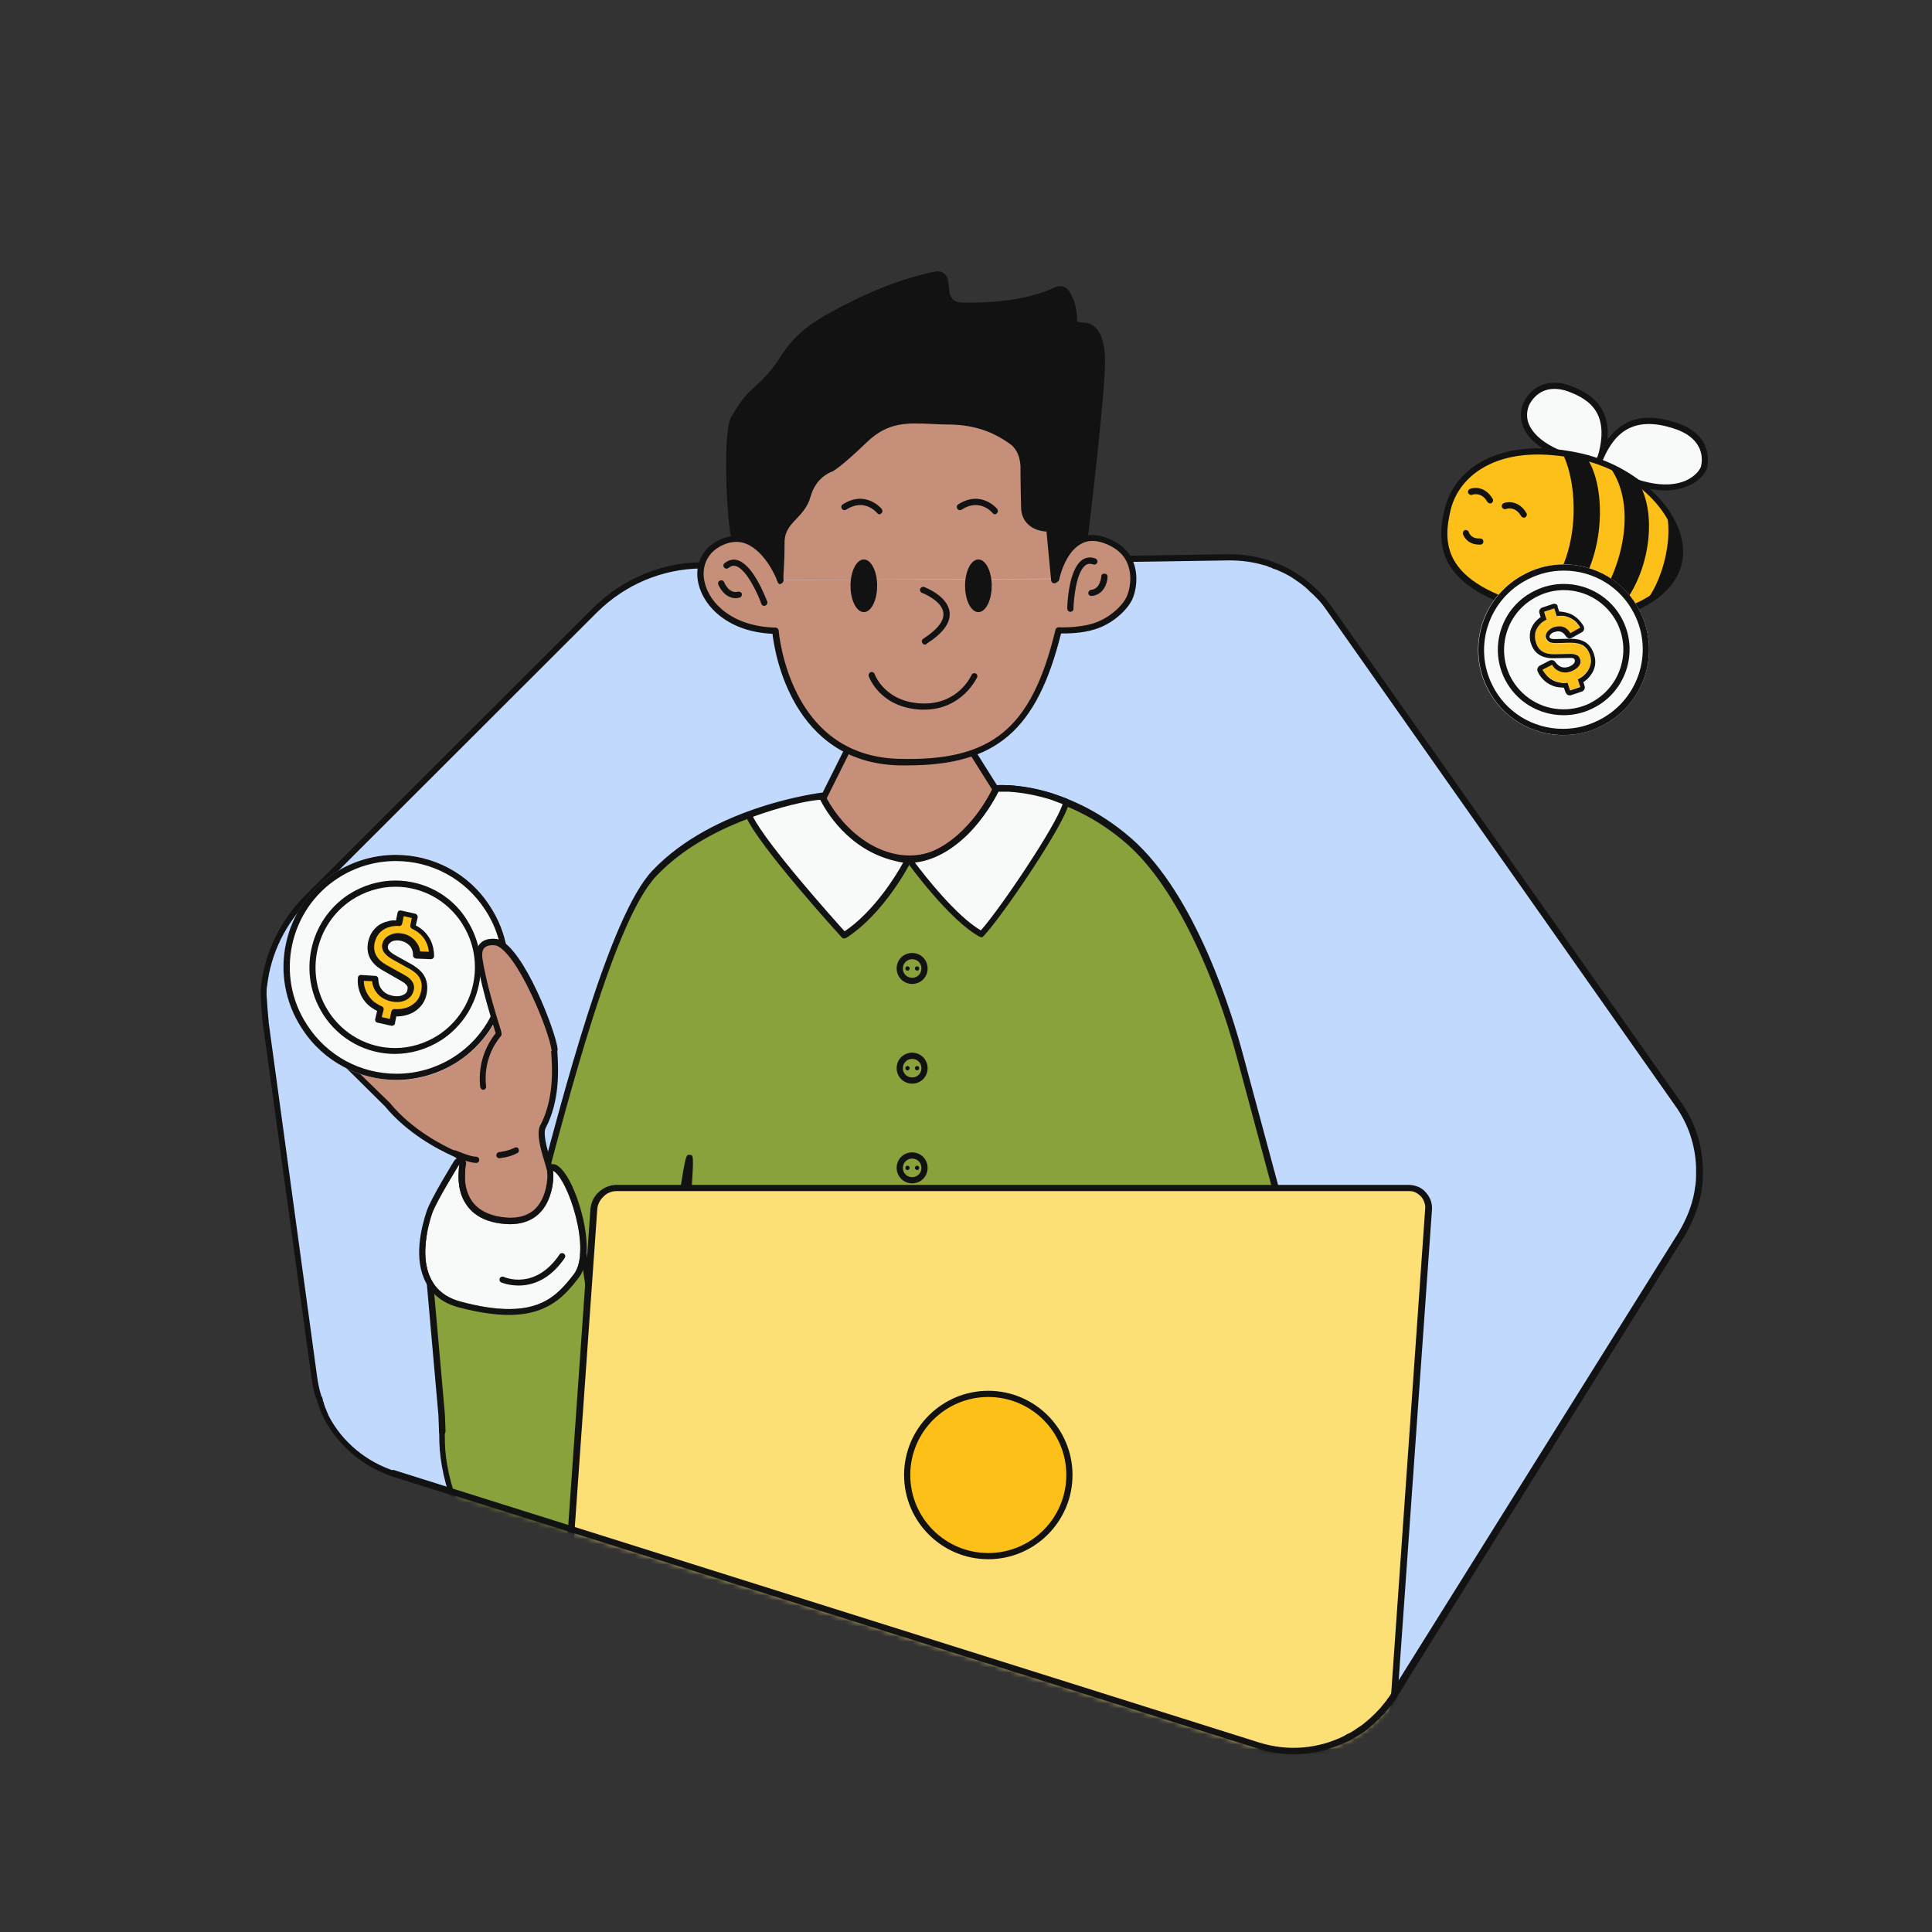<svg width="376" height="376" viewBox="0 0 376 376" fill="none" xmlns="http://www.w3.org/2000/svg">
<rect x="0" y="0" width="376" height="376" fill="#333333" stroke="none"/>
<path d="M51.76 199.147L61.16 267.9C61.401 269.226 61.582 270.551 62.064 271.937C62.185 272.178 62.305 272.48 62.305 272.721C62.546 273.263 62.667 273.745 62.847 274.287C63.089 274.709 63.269 275.312 63.51 275.733C66.282 281.096 71.223 285.133 76.947 286.881L244.882 339.665C250.606 341.473 256.632 340.991 261.995 338.34C262.356 338.219 262.537 337.978 262.899 337.918C263.321 337.677 263.923 337.376 264.345 337.014C264.706 336.773 265.008 336.592 265.369 336.351C266.695 335.327 267.96 334.242 269.045 332.977L269.165 332.856C269.527 332.435 269.828 332.073 270.19 331.651C270.31 331.531 270.431 331.41 270.551 331.23C270.913 330.808 271.214 330.326 271.455 329.904L327.433 240.303C328.88 237.832 330.024 235.181 330.567 232.349C330.567 232.108 330.687 231.806 330.687 231.565C330.928 230.421 330.928 229.336 330.928 228.191C330.928 227.95 330.928 227.649 330.928 227.408C330.808 222.828 329.362 218.49 326.71 214.814L258.741 118.404C258.199 117.621 257.596 116.837 256.933 116.174C256.572 115.813 256.271 115.512 255.909 115.15C255.668 115.03 255.547 114.788 255.367 114.728C255.005 114.367 254.704 114.065 254.342 113.824C253.8 113.403 253.197 112.921 252.655 112.619C251.51 111.836 250.305 111.173 248.98 110.631C248.558 110.39 248.076 110.269 247.654 110.088C247.232 109.968 246.75 109.727 246.328 109.667C244.099 109.004 241.749 108.642 239.399 108.642L136.481 110.209C128.768 110.33 121.477 113.463 116.054 118.826L59.835 174.985C55.255 179.564 52.363 185.469 51.58 191.856C51.459 192.399 51.459 193.001 51.459 193.544C51.459 195.231 51.519 197.28 51.76 199.147Z" fill="#C1D9FD"/>
<path d="M251.811 341.353C249.461 341.353 247.051 340.991 244.701 340.268L76.767 287.483C70.862 285.615 65.86 281.458 63.028 276.035C62.908 275.794 62.787 275.553 62.667 275.251C62.546 275.01 62.426 274.769 62.365 274.528C62.245 274.167 62.124 273.926 62.064 273.685C62.004 273.444 61.883 273.203 61.823 272.962L61.763 272.841V272.721C61.763 272.66 61.703 272.419 61.582 272.238L61.522 272.178C61.04 270.792 60.799 269.406 60.618 268.081L51.158 199.208C50.917 197.4 50.856 195.472 50.736 193.664V193.363C50.736 192.76 50.736 192.158 50.856 191.555C51.64 185.168 54.653 179.022 59.292 174.382L115.511 118.223C121.176 112.68 128.587 109.546 136.36 109.426L239.278 107.859C241.688 107.859 244.099 108.221 246.388 108.883C246.629 108.944 246.87 109.004 247.111 109.124C247.353 109.185 247.533 109.305 247.714 109.305L247.835 109.365C248.015 109.486 248.256 109.546 248.437 109.606C248.678 109.667 248.919 109.787 249.16 109.908C250.486 110.45 251.751 111.173 252.896 111.956C253.438 112.318 254.041 112.74 254.583 113.222C254.885 113.463 255.246 113.764 255.608 114.126C255.728 114.246 255.849 114.306 255.969 114.427C256.029 114.487 256.09 114.547 256.09 114.547L256.15 114.608L257.235 115.692C257.958 116.415 258.5 117.199 259.102 117.982L327.072 214.392C329.783 218.128 331.29 222.647 331.41 227.347V228.131C331.41 229.215 331.41 230.36 331.169 231.565C331.169 231.686 331.109 231.867 331.109 231.987C331.109 232.108 331.049 232.168 331.049 232.288V232.409C330.506 235.121 329.422 237.832 327.855 240.544L271.877 330.205C271.636 330.627 271.335 331.109 270.973 331.531C270.853 331.772 270.672 331.953 270.611 332.073C270.431 332.314 270.25 332.495 270.129 332.676C269.949 332.856 269.828 333.037 269.647 333.278L269.467 333.459C268.322 334.664 267.056 335.869 265.731 336.894L264.706 337.556C264.285 337.858 263.682 338.219 263.2 338.46L263.14 338.521C263.019 338.581 262.959 338.641 262.838 338.701C262.718 338.762 262.537 338.882 262.296 338.942C258.922 340.509 255.367 341.353 251.811 341.353ZM62.847 272.6C62.968 272.841 63.028 273.082 63.088 273.323C63.149 273.564 63.269 273.805 63.329 274.046C63.45 274.227 63.51 274.468 63.631 274.769C63.751 275.01 63.872 275.251 63.932 275.492C66.583 280.614 71.344 284.591 77.008 286.339L244.942 339.123C250.486 340.871 256.391 340.388 261.573 337.797L261.633 337.737C261.754 337.677 261.814 337.617 261.935 337.556C262.055 337.496 262.236 337.376 262.477 337.315C262.899 337.074 263.441 336.773 263.802 336.472L264.827 335.809C266.092 334.845 267.297 333.76 268.382 332.555L268.503 332.435C268.683 332.194 268.864 332.013 268.985 331.832C269.165 331.651 269.286 331.471 269.467 331.23L269.527 331.169C269.647 331.049 269.708 330.988 269.768 330.868L269.828 330.747C270.129 330.326 270.491 329.904 270.672 329.482L326.71 239.821C328.217 237.29 329.241 234.699 329.723 232.168C329.723 232.047 329.783 231.867 329.783 231.746C329.783 231.626 329.844 231.565 329.844 231.445V231.324C330.085 230.24 330.085 229.215 330.085 228.071V227.287C329.964 222.828 328.518 218.61 325.927 215.055L258.138 118.705C257.596 117.922 257.054 117.199 256.391 116.536L255.427 115.572C255.306 115.451 255.186 115.391 255.065 115.271C255.005 115.21 254.945 115.15 254.945 115.15L254.885 115.09L254.824 115.03C254.523 114.728 254.222 114.427 253.92 114.186C253.318 113.704 252.776 113.282 252.294 112.981C251.209 112.197 250.004 111.535 248.678 110.992C248.437 110.872 248.256 110.812 248.015 110.751C247.774 110.691 247.594 110.571 247.352 110.45C247.111 110.39 246.87 110.33 246.69 110.209C246.509 110.149 246.268 110.028 246.087 110.028C243.918 109.365 241.628 109.064 239.278 109.064L136.36 110.631C128.888 110.751 121.778 113.704 116.295 119.067L60.076 175.226C55.617 179.685 52.724 185.53 52.001 191.736C51.881 192.278 51.881 192.821 51.881 193.363V193.604C52.001 195.412 52.122 197.28 52.303 199.087L61.703 267.84C61.883 269.105 62.124 270.431 62.546 271.696C62.727 271.937 62.847 272.299 62.847 272.6Z" fill="#121212"/>
<mask id="mask0_14543_1083" style="mask-type:luminance" maskUnits="userSpaceOnUse" x="35" y="34" width="296" height="308">
<path d="M326.59 215.176L258.62 118.705C258.078 117.922 257.476 117.138 256.813 116.476C256.451 116.114 256.15 115.813 255.788 115.451C255.547 115.331 255.427 115.09 255.246 115.029C254.885 114.668 254.583 114.367 254.222 114.126C253.679 113.704 253.077 113.222 252.535 112.921C251.39 112.137 250.184 111.474 248.859 110.932C248.437 110.691 247.955 110.571 247.533 110.39C247.111 110.269 246.629 110.028 246.208 109.968C243.978 109.305 241.628 108.944 239.278 108.944L236.084 99.544L238.254 34.949L160.161 35.491L132.684 69.415L118.404 116.897C117.56 117.56 78.936 116.536 78.153 117.319L37.419 175.467C32.84 180.046 39.287 204.088 38.504 210.476C38.383 211.018 38.504 229.818 38.504 230.421C38.624 232.288 61.16 268.322 61.16 268.322C61.401 269.647 61.582 270.973 62.064 272.359C62.184 272.6 62.305 272.901 62.305 273.142C62.546 273.685 62.667 274.167 62.847 274.709C63.088 275.131 63.269 275.733 63.51 276.155C66.282 281.518 71.223 285.555 76.947 287.303L244.882 340.087C250.606 341.895 256.632 341.413 261.995 338.762C262.356 338.641 262.537 338.4 262.899 338.34C263.32 338.099 263.923 337.797 264.345 337.436C264.706 337.195 265.008 337.014 265.369 336.773C266.695 335.749 267.96 334.664 269.045 333.399L269.165 333.278C269.527 332.856 269.828 332.495 270.19 332.073C270.31 331.953 270.431 331.832 270.551 331.651C270.913 331.23 271.214 330.747 271.455 330.326L327.433 240.724C328.879 238.254 330.024 235.603 330.567 232.771C330.567 232.529 330.687 232.228 330.687 231.987C330.928 230.842 330.928 229.758 330.928 228.613C330.928 228.372 330.928 228.071 330.928 227.829C330.687 223.19 329.241 218.851 326.59 215.176Z" fill="white"/>
</mask>
<g mask="url(#mask0_14543_1083)">
<path d="M189.446 146.604L198.665 161.246L176.852 170.526L157.209 161.487L165.223 145.459C165.584 145.459 189.446 146.604 189.446 146.604Z" fill="#C68F79"/>
<path d="M176.852 171.128C176.792 171.128 176.672 171.128 176.611 171.068L156.968 161.969C156.847 161.909 156.727 161.788 156.667 161.608C156.606 161.427 156.606 161.306 156.667 161.126L164.681 145.097C164.801 144.856 165.042 144.736 165.283 144.796C165.645 144.796 181.251 145.58 189.446 146.001C189.627 146.001 189.808 146.122 189.928 146.303L199.147 160.945C199.268 161.065 199.268 161.306 199.208 161.427C199.147 161.608 199.027 161.728 198.846 161.788L177.093 171.068C177.033 171.128 176.973 171.128 176.852 171.128ZM157.992 161.186L176.852 169.863L197.701 161.005L189.024 147.206C185.71 147.026 168.417 146.182 165.524 146.062L157.992 161.186Z" fill="#121212"/>
<path d="M205.414 112.68C205.414 112.68 207.402 102.617 214.693 105.087C222.045 107.558 220.659 114.367 219.695 116.415C218.731 118.464 215.838 120.995 212.705 121.959C209.572 122.923 205.896 122.742 205.896 122.742C201.136 142.506 192.941 148.773 174.864 148.291C152.509 147.749 150.822 122.742 150.822 122.742C136.722 122.381 132.383 109.667 139.976 105.69C147.568 101.713 151.786 112.86 151.786 112.86" fill="#C68F79"/>
<path d="M176.672 148.954C176.069 148.954 175.527 148.954 174.924 148.954C154.196 148.412 150.761 127.081 150.34 123.345C141.904 122.983 137.023 118.223 135.938 113.644C135.095 110.088 136.541 106.835 139.734 105.208C141.723 104.183 143.711 104.003 145.579 104.726C149.978 106.413 152.328 112.438 152.449 112.68C152.569 112.981 152.388 113.342 152.087 113.463C151.786 113.583 151.424 113.403 151.304 113.101C151.304 113.041 149.074 107.317 145.157 105.81C143.651 105.208 142.024 105.388 140.337 106.232C137.625 107.618 136.42 110.33 137.143 113.342C138.107 117.56 142.747 121.959 150.942 122.14C151.243 122.14 151.484 122.381 151.545 122.682C151.545 122.742 152.027 128.888 155.16 135.035C159.318 143.169 166.006 147.447 174.984 147.688C193.061 148.171 200.774 141.844 205.414 122.562C205.474 122.26 205.775 122.08 206.016 122.08C206.077 122.08 209.632 122.26 212.645 121.356C215.718 120.453 218.429 117.982 219.273 116.114C219.815 114.969 220.478 112.137 219.393 109.606C218.61 107.738 216.983 106.413 214.633 105.63C213.006 105.087 211.5 105.147 210.234 105.931C207.161 107.738 206.137 112.74 206.137 112.8C206.077 113.101 205.775 113.342 205.414 113.282C205.113 113.222 204.872 112.921 204.932 112.559C204.992 112.318 206.077 106.955 209.632 104.906C211.199 104.003 213.006 103.882 214.995 104.545C217.706 105.449 219.574 107.015 220.478 109.185C221.743 112.137 220.96 115.391 220.357 116.656C219.393 118.705 216.501 121.477 213.006 122.501C210.475 123.285 207.643 123.285 206.499 123.285C201.799 142.085 193.905 148.954 176.672 148.954Z" fill="#121212"/>
<path d="M208.306 119.067C207.945 119.067 207.704 118.765 207.704 118.464C207.704 117.681 207.945 110.751 210.656 108.944C211.379 108.462 212.283 108.341 213.187 108.703C213.488 108.823 213.669 109.185 213.548 109.486C213.428 109.787 213.066 109.968 212.765 109.847C212.223 109.667 211.741 109.667 211.319 109.968C209.451 111.233 208.969 116.536 208.909 118.524C208.909 118.826 208.668 119.067 208.306 119.067Z" fill="#121212"/>
<path d="M151.846 112.86C151.846 112.86 149.074 90.987 160.704 86.106C172.333 81.226 181.01 78.755 192.76 80.201C213.368 82.732 205.474 112.619 205.474 112.619" fill="#C68F79"/>
<path d="M151.846 113.463C151.545 113.463 151.304 113.222 151.243 112.921C151.243 112.68 150.581 107.317 151.304 101.231C152.328 93.036 155.461 87.613 160.402 85.564C172.273 80.623 180.889 78.153 192.76 79.659C197.641 80.262 201.377 82.431 203.907 86.106C210.415 95.687 206.197 112.137 206.016 112.86C205.956 113.162 205.595 113.403 205.293 113.282C204.992 113.222 204.751 112.86 204.872 112.559C204.932 112.378 209.15 95.928 202.943 86.769C200.654 83.395 197.219 81.406 192.7 80.864C181.131 79.418 172.634 81.828 160.945 86.709C149.918 91.349 152.448 112.619 152.448 112.8C152.509 113.101 152.268 113.403 151.906 113.463C151.906 113.463 151.906 113.463 151.846 113.463Z" fill="#121212"/>
<path d="M212.404 115.994C212.103 115.994 211.801 115.753 211.801 115.451C211.801 115.09 212.042 114.849 212.344 114.788C214.151 114.668 214.332 112.197 214.332 112.197C214.332 111.836 214.633 111.595 214.995 111.655C215.356 111.655 215.597 111.956 215.537 112.318C215.537 113.463 214.754 115.813 212.404 115.994C212.464 115.994 212.464 115.994 212.404 115.994Z" fill="#121212"/>
<path d="M148.713 117.922C148.472 117.922 148.231 117.741 148.17 117.5C147.508 115.632 145.278 110.751 143.169 110.149C142.687 110.028 142.265 110.149 141.783 110.51C141.542 110.751 141.12 110.691 140.94 110.45C140.699 110.209 140.759 109.787 141 109.606C141.783 109.004 142.627 108.763 143.47 109.004C146.604 109.847 149.014 116.355 149.315 117.078C149.436 117.38 149.255 117.741 148.954 117.862C148.833 117.922 148.773 117.922 148.713 117.922Z" fill="#121212"/>
<path d="M143.169 116.415C141.361 116.415 140.216 114.788 139.795 113.764C139.674 113.463 139.795 113.101 140.156 112.981C140.458 112.86 140.819 112.981 140.94 113.342C141 113.463 141.904 115.632 143.651 115.15C143.952 115.09 144.314 115.271 144.374 115.572C144.434 115.873 144.254 116.235 143.952 116.295C143.711 116.355 143.47 116.415 143.169 116.415Z" fill="#121212"/>
<path d="M151.906 113.101C148.893 104.183 142.868 104.545 142.868 104.545C142.024 101.653 141.18 83.937 142.868 81.346C143.651 80.141 144.856 77.851 146.784 76.224C148.893 74.417 150.821 72.368 152.328 69.958C155.642 64.655 159.197 62.606 167.211 58.69C174.02 55.376 179.624 53.99 182.215 53.508C183.059 53.327 183.842 53.929 183.963 54.773L184.264 57.123C184.445 58.509 185.589 59.533 186.975 59.594C191.013 59.714 199.207 59.594 205.655 56.581C206.378 56.279 207.221 56.46 207.643 57.123C208.306 58.147 209.15 60.015 209.15 62.908C209.15 62.908 209.511 63.571 210.897 63.51C212.343 63.45 214.392 64.474 214.513 69.958C214.693 75.441 211.138 104.846 211.138 104.846C206.197 106.714 205.233 113.041 205.233 113.041L204.269 102.978C204.269 102.978 199.509 103.219 199.388 98.76C199.268 94.301 199.268 91.288 199.268 91.288C199.268 91.288 199.509 87.794 196.857 85.926C194.266 84.118 190.591 82.069 184.384 82.069C178.178 82.069 173.598 80.683 168.356 85.685C163.114 90.686 161.668 91.349 161.668 91.349C161.668 91.349 158.354 92.494 157.209 96.591C156.064 100.688 152.087 101.351 152.087 105.69C152.207 109.908 151.906 113.101 151.906 113.101Z" fill="#121212"/>
<path d="M151.906 113.704C151.665 113.704 151.424 113.523 151.364 113.282C148.532 104.967 143.169 105.087 142.928 105.087C142.687 105.087 142.386 104.906 142.325 104.665C141.482 101.773 140.518 83.817 142.386 80.985C142.566 80.744 142.687 80.503 142.868 80.201C143.651 78.936 144.796 77.128 146.363 75.742C148.652 73.754 150.46 71.765 151.786 69.596C155.16 64.233 158.836 62.064 166.91 58.087C173.719 54.773 179.323 53.387 182.095 52.845C182.637 52.724 183.24 52.845 183.661 53.206C184.143 53.508 184.445 54.05 184.505 54.592L184.806 56.942C184.927 58.027 185.891 58.87 186.975 58.87C191.193 58.991 199.147 58.81 205.354 55.918C206.318 55.436 207.523 55.737 208.065 56.641C208.788 57.726 209.632 59.594 209.632 62.546C209.752 62.667 210.114 62.787 210.777 62.787C211.379 62.787 212.283 62.908 213.127 63.691C214.332 64.776 214.995 66.885 215.055 69.897C215.236 75.381 211.861 103.641 211.681 104.846C211.681 105.087 211.5 105.268 211.319 105.328C206.8 107.076 205.775 112.981 205.775 113.041C205.715 113.342 205.474 113.523 205.173 113.523C204.872 113.523 204.631 113.282 204.57 112.981L203.666 103.46C202.823 103.4 201.256 103.159 200.111 102.074C199.207 101.231 198.725 100.086 198.725 98.7C198.605 94.301 198.605 91.228 198.605 91.168C198.605 91.108 198.786 87.914 196.496 86.347C193.845 84.48 190.29 82.612 184.324 82.612C183.179 82.612 182.095 82.551 181.01 82.491C176.431 82.31 172.815 82.129 168.718 86.046C163.596 90.987 162.029 91.77 161.849 91.831H161.788C161.668 91.891 158.775 92.915 157.751 96.651C157.209 98.64 156.004 99.905 154.979 100.99C153.714 102.315 152.69 103.46 152.69 105.569C152.69 109.847 152.388 113.101 152.388 113.101C152.388 113.403 152.147 113.583 151.846 113.644C151.966 113.704 151.966 113.704 151.906 113.704ZM143.35 103.942C144.736 104.063 148.713 104.846 151.484 110.45C151.545 109.185 151.605 107.497 151.605 105.629C151.605 103.038 152.931 101.592 154.256 100.206C155.281 99.182 156.305 98.037 156.727 96.35C157.872 92.192 161.065 90.867 161.487 90.746C161.668 90.626 163.234 89.782 167.995 85.203C172.454 80.924 176.491 81.105 181.191 81.286C182.215 81.346 183.3 81.346 184.445 81.346C190.711 81.346 194.447 83.335 197.279 85.323C200.111 87.311 199.931 91.047 199.931 91.168C199.931 91.168 199.931 94.241 200.051 98.64C200.051 99.724 200.413 100.568 201.075 101.171C202.341 102.315 204.269 102.255 204.329 102.255C204.631 102.255 204.932 102.496 204.932 102.797L205.595 109.787C206.438 107.859 207.945 105.449 210.656 104.304C211.078 100.929 214.091 74.959 213.97 69.837C213.85 66.523 213.066 65.077 212.404 64.474C211.982 64.113 211.5 63.872 210.957 63.932C209.21 63.992 208.668 63.089 208.607 62.968C208.547 62.908 208.547 62.787 208.547 62.727C208.547 60.015 207.764 58.268 207.161 57.304C206.92 56.942 206.378 56.822 205.956 57.003C199.509 60.015 191.314 60.196 186.975 60.076C185.288 60.015 183.902 58.75 183.661 57.123L183.36 54.773C183.3 54.532 183.179 54.351 182.999 54.17C182.818 54.05 182.577 53.99 182.336 54.05C179.624 54.592 174.141 55.918 167.452 59.172C159.378 63.149 156.004 65.137 152.81 70.259C151.364 72.489 149.556 74.597 147.146 76.646C145.7 77.912 144.615 79.599 143.832 80.804C143.651 81.105 143.47 81.406 143.29 81.647C141.964 83.817 142.566 100.086 143.35 103.942Z" fill="#121212"/>
<path d="M193.664 100.086C193.483 100.086 193.302 100.026 193.182 99.845C193.061 99.724 190.711 96.892 187.156 99.182C186.855 99.363 186.493 99.303 186.313 99.001C186.132 98.7 186.192 98.338 186.493 98.158C191.013 95.265 194.086 99.061 194.086 99.061C194.266 99.303 194.266 99.724 193.965 99.905C193.965 100.026 193.784 100.086 193.664 100.086Z" fill="#121212"/>
<path d="M171.188 100.086C171.008 100.086 170.827 100.026 170.706 99.845C170.586 99.724 168.236 96.892 164.681 99.182C164.379 99.363 164.018 99.303 163.837 99.001C163.656 98.7 163.717 98.338 164.018 98.158C168.537 95.265 171.61 99.061 171.61 99.061C171.791 99.303 171.791 99.724 171.49 99.905C171.429 100.026 171.309 100.086 171.188 100.086Z" fill="#121212"/>
<path d="M179.865 138.108C179.684 138.108 179.443 138.108 179.263 138.108C171.309 137.746 169.14 131.841 169.079 131.6C168.959 131.299 169.14 130.937 169.441 130.817C169.742 130.696 170.104 130.877 170.224 131.178C170.284 131.419 172.273 136.601 179.323 136.903C186.433 137.204 188.964 131.6 189.084 131.359C189.205 131.058 189.566 130.937 189.868 131.058C190.169 131.178 190.29 131.54 190.169 131.841C190.109 131.841 187.337 138.108 179.865 138.108Z" fill="#121212"/>
<path d="M168.115 119.127C169.546 119.127 170.706 116.834 170.706 114.005C170.706 111.176 169.546 108.883 168.115 108.883C166.684 108.883 165.524 111.176 165.524 114.005C165.524 116.834 166.684 119.127 168.115 119.127Z" fill="#121212"/>
<path d="M190.41 119.127C191.841 119.127 193.001 116.834 193.001 114.005C193.001 111.176 191.841 108.883 190.41 108.883C188.979 108.883 187.819 111.176 187.819 114.005C187.819 116.834 188.979 119.127 190.41 119.127Z" fill="#121212"/>
<path d="M179.986 125.454C179.805 125.454 179.624 125.333 179.504 125.153C179.323 124.851 179.383 124.49 179.685 124.309C182.396 122.562 183.782 120.814 183.601 119.308C183.36 116.897 179.504 115.391 179.443 115.391C179.142 115.271 178.961 114.909 179.082 114.608C179.202 114.306 179.564 114.126 179.865 114.246C180.046 114.306 184.445 115.994 184.806 119.127C185.047 121.176 183.541 123.224 180.347 125.273C180.227 125.454 180.106 125.454 179.986 125.454Z" fill="#121212"/>
<path d="M134.07 232.047C132.564 253.86 119.91 357.562 119.91 357.562L172.152 377.687L190.229 354.79L247.292 369.974C247.292 369.974 245.002 284.41 242.532 274.769C240.061 265.128 233.011 252.715 233.011 252.715C257.295 284.712 251.209 295.738 251.209 295.738L253.077 295.437C268.502 276.396 250.727 240.001 250.486 239.158C250.305 238.615 244.942 218.671 241.266 204.992C237.651 191.615 230.24 172.635 219.755 163.536C206.981 152.449 193.905 153.413 193.905 153.413C185.168 170.706 173.779 168.417 167.272 163.656C162.27 160.041 159.981 154.859 159.981 154.859C159.981 154.859 139.433 157.149 127.382 169.863C115.632 182.276 102.556 246.388 97.133 260.91C96.41 262.838 87.432 265.671 87.07 267.659C86.287 271.937 85.925 276.336 86.046 280.674C86.347 291.219 94.06 312.188 110.691 300.197C115.331 296.883 119.187 292.545 122.079 287.664C127.984 277.963 136.119 202.462 134.07 232.047Z" fill="#8AA23B"/>
<path d="M172.152 378.35C172.092 378.35 172.032 378.35 171.911 378.29L119.669 358.164C119.428 358.044 119.247 357.803 119.308 357.501C119.428 356.477 131.178 260.187 133.287 234.397C133.106 235.663 132.865 236.988 132.684 238.374C130.033 255.849 126.056 282.301 122.622 288.026C119.549 293.147 115.632 297.486 111.052 300.74C105.75 304.596 100.869 305.44 96.591 303.331C92.373 301.282 89.782 296.703 88.336 293.268C86.649 289.351 85.624 284.651 85.504 280.674C85.383 276.456 85.745 271.997 86.528 267.538C86.769 266.273 88.757 265.188 92.011 263.562C93.819 262.658 96.35 261.392 96.591 260.669C98.218 256.331 100.508 247.353 103.279 236.988C109.727 212.163 118.645 178.238 126.96 169.441C139.011 156.727 159.74 154.317 159.92 154.256C160.161 154.256 160.402 154.377 160.523 154.618C160.523 154.678 162.813 159.679 167.633 163.174C169.923 164.862 174.623 167.453 180.046 166.127C185.168 164.862 189.627 160.523 193.363 153.112C193.483 152.931 193.664 152.81 193.845 152.81C194.387 152.75 207.282 151.967 220.116 163.114C232.831 174.141 239.941 197.882 241.809 204.872C247.533 226.082 250.847 238.555 251.028 238.977C251.028 239.037 251.088 239.158 251.209 239.459C255.246 248.437 267.237 278.987 253.499 295.859C253.378 295.979 253.258 296.04 253.137 296.1L251.269 296.401C251.028 296.462 250.787 296.341 250.666 296.16C250.546 295.979 250.546 295.738 250.606 295.497C250.666 295.377 255.306 285.856 237.169 259.645C239.278 264.044 241.749 269.708 243.014 274.649C245.484 284.229 247.714 366.479 247.834 369.974C247.834 370.155 247.774 370.336 247.593 370.456C247.473 370.577 247.232 370.637 247.051 370.577L190.35 355.513L172.514 378.109C172.514 378.229 172.333 378.35 172.152 378.35ZM120.573 357.2L171.972 377.024L189.808 354.488C189.928 354.308 190.229 354.247 190.41 354.308L246.69 369.251C246.449 360.514 244.279 283.988 241.929 275.01C239.519 265.55 232.529 253.258 232.469 253.137C232.288 252.836 232.409 252.535 232.65 252.354C232.891 252.173 233.252 252.233 233.433 252.474C253.92 279.469 253.016 291.701 252.052 295.136L252.655 295.015C258.5 287.664 260.127 276.818 257.415 262.778C256.451 257.717 254.342 249.703 250.064 240.062C249.943 239.76 249.823 239.579 249.823 239.519C249.642 238.977 244.701 220.599 240.604 205.354C236.747 191.073 229.155 172.815 219.273 164.199C207.945 154.317 196.315 154.136 194.206 154.196C190.35 161.728 185.65 166.187 180.227 167.513C174.322 168.959 169.32 166.127 166.85 164.319C162.511 161.186 160.222 157.028 159.559 155.703C156.606 156.124 138.59 159.077 127.743 170.465C119.609 179.022 110.811 212.826 104.364 237.47C101.652 247.895 99.302 256.873 97.675 261.272C97.254 262.356 95.446 263.32 92.493 264.827C90.626 265.791 87.793 267.177 87.613 267.96C86.829 272.359 86.468 276.697 86.588 280.855C86.769 287.785 90.204 299.053 97.013 302.427C100.869 304.295 105.328 303.512 110.209 299.956C114.668 296.763 118.464 292.605 121.477 287.544C124.791 282 128.949 254.644 131.359 238.314C133.408 224.636 133.408 224.636 134.251 224.756C134.974 224.817 135.034 224.817 134.552 232.228C133.287 252.896 121.537 349.608 120.573 357.2Z" fill="#121212"/>
<path d="M176.611 188.904C176.844 188.904 177.033 188.715 177.033 188.482C177.033 188.249 176.844 188.06 176.611 188.06C176.379 188.06 176.19 188.249 176.19 188.482C176.19 188.715 176.379 188.904 176.611 188.904Z" fill="#121212"/>
<path d="M178.479 188.904C178.712 188.904 178.901 188.715 178.901 188.482C178.901 188.249 178.712 188.06 178.479 188.06C178.246 188.06 178.058 188.249 178.058 188.482C178.058 188.715 178.246 188.904 178.479 188.904Z" fill="#121212"/>
<path d="M177.515 191.495C175.888 191.495 174.502 190.169 174.502 188.482C174.502 186.795 175.828 185.469 177.515 185.469C179.202 185.469 180.528 186.795 180.528 188.482C180.528 190.169 179.202 191.495 177.515 191.495ZM177.515 186.674C176.551 186.674 175.708 187.458 175.708 188.482C175.708 189.506 176.491 190.29 177.515 190.29C178.54 190.29 179.323 189.506 179.323 188.482C179.323 187.458 178.54 186.674 177.515 186.674Z" fill="#121212"/>
<path d="M176.611 208.306C176.844 208.306 177.033 208.118 177.033 207.885C177.033 207.652 176.844 207.463 176.611 207.463C176.379 207.463 176.19 207.652 176.19 207.885C176.19 208.118 176.379 208.306 176.611 208.306Z" fill="#121212"/>
<path d="M178.479 208.306C178.712 208.306 178.901 208.118 178.901 207.885C178.901 207.652 178.712 207.463 178.479 207.463C178.246 207.463 178.058 207.652 178.058 207.885C178.058 208.118 178.246 208.306 178.479 208.306Z" fill="#121212"/>
<path d="M177.515 210.897C175.888 210.897 174.502 209.572 174.502 207.885C174.502 206.197 175.828 204.872 177.515 204.872C179.202 204.872 180.528 206.197 180.528 207.885C180.528 209.572 179.202 210.897 177.515 210.897ZM177.515 206.077C176.551 206.077 175.708 206.86 175.708 207.885C175.708 208.909 176.491 209.692 177.515 209.692C178.54 209.692 179.323 208.909 179.323 207.885C179.323 206.86 178.54 206.077 177.515 206.077Z" fill="#121212"/>
<path d="M176.611 227.709C176.844 227.709 177.033 227.52 177.033 227.287C177.033 227.054 176.844 226.865 176.611 226.865C176.379 226.865 176.19 227.054 176.19 227.287C176.19 227.52 176.379 227.709 176.611 227.709Z" fill="#121212"/>
<path d="M178.479 227.709C178.712 227.709 178.901 227.52 178.901 227.287C178.901 227.054 178.712 226.865 178.479 226.865C178.246 226.865 178.058 227.054 178.058 227.287C178.058 227.52 178.246 227.709 178.479 227.709Z" fill="#121212"/>
<path d="M177.515 230.3C175.888 230.3 174.502 228.974 174.502 227.287C174.502 225.6 175.828 224.274 177.515 224.274C179.202 224.274 180.528 225.6 180.528 227.287C180.528 228.974 179.202 230.3 177.515 230.3ZM177.515 225.479C176.551 225.479 175.708 226.263 175.708 227.287C175.708 228.312 176.491 229.095 177.515 229.095C178.54 229.095 179.323 228.312 179.323 227.287C179.323 226.263 178.54 225.479 177.515 225.479Z" fill="#121212"/>
<path d="M178.781 266.514C179.014 266.514 179.202 266.325 179.202 266.092C179.202 265.859 179.014 265.67 178.781 265.67C178.548 265.67 178.359 265.859 178.359 266.092C178.359 266.325 178.548 266.514 178.781 266.514Z" fill="#121212"/>
<path d="M180.649 266.514C180.882 266.514 181.07 266.325 181.07 266.092C181.07 265.859 180.882 265.67 180.649 265.67C180.416 265.67 180.227 265.859 180.227 266.092C180.227 266.325 180.416 266.514 180.649 266.514Z" fill="#121212"/>
<path d="M179.745 269.105C178.118 269.105 176.732 267.779 176.732 266.092C176.732 264.405 178.058 263.079 179.745 263.079C181.432 263.079 182.758 264.405 182.758 266.092C182.758 267.779 181.372 269.105 179.745 269.105ZM179.745 264.285C178.781 264.285 177.937 265.068 177.937 266.092C177.937 267.117 178.72 267.9 179.745 267.9C180.769 267.9 181.552 267.117 181.552 266.092C181.552 265.068 180.709 264.285 179.745 264.285Z" fill="#121212"/>
<path d="M179.925 284.169C180.158 284.169 180.347 283.98 180.347 283.747C180.347 283.514 180.158 283.326 179.925 283.326C179.693 283.326 179.504 283.514 179.504 283.747C179.504 283.98 179.693 284.169 179.925 284.169Z" fill="#121212"/>
<path d="M181.733 284.169C181.966 284.169 182.155 283.98 182.155 283.747C182.155 283.514 181.966 283.326 181.733 283.326C181.5 283.326 181.311 283.514 181.311 283.747C181.311 283.98 181.5 284.169 181.733 284.169Z" fill="#121212"/>
<path d="M180.829 286.76C179.202 286.76 177.816 285.435 177.816 283.747C177.816 282.06 179.142 280.735 180.829 280.735C182.516 280.735 183.842 282.06 183.842 283.747C183.842 285.435 182.456 286.76 180.829 286.76ZM180.829 281.94C179.865 281.94 179.022 282.723 179.022 283.747C179.022 284.772 179.805 285.555 180.829 285.555C181.854 285.555 182.637 284.772 182.637 283.747C182.637 282.723 181.793 281.94 180.829 281.94Z" fill="#121212"/>
<path d="M181.974 303.994C182.207 303.994 182.396 303.805 182.396 303.572C182.396 303.339 182.207 303.15 181.974 303.15C181.741 303.15 181.552 303.339 181.552 303.572C181.552 303.805 181.741 303.994 181.974 303.994Z" fill="#121212"/>
<path d="M183.782 303.994C184.015 303.994 184.204 303.805 184.204 303.572C184.204 303.339 184.015 303.15 183.782 303.15C183.549 303.15 183.36 303.339 183.36 303.572C183.36 303.805 183.549 303.994 183.782 303.994Z" fill="#121212"/>
<path d="M182.878 306.585C181.251 306.585 179.865 305.259 179.865 303.572C179.865 301.885 181.191 300.559 182.878 300.559C184.565 300.559 185.891 301.885 185.891 303.572C185.891 305.259 184.505 306.585 182.878 306.585ZM182.878 301.824C181.914 301.824 181.07 302.608 181.07 303.632C181.07 304.656 181.854 305.44 182.878 305.44C183.902 305.44 184.686 304.656 184.686 303.632C184.686 302.608 183.842 301.824 182.878 301.824Z" fill="#121212"/>
<path d="M184.324 323.637C184.557 323.637 184.746 323.448 184.746 323.215C184.746 322.982 184.557 322.794 184.324 322.794C184.091 322.794 183.903 322.982 183.903 323.215C183.903 323.448 184.091 323.637 184.324 323.637Z" fill="#121212"/>
<path d="M186.132 323.637C186.365 323.637 186.554 323.448 186.554 323.215C186.554 322.982 186.365 322.794 186.132 322.794C185.899 322.794 185.71 322.982 185.71 323.215C185.71 323.448 185.899 323.637 186.132 323.637Z" fill="#121212"/>
<path d="M185.228 326.168C183.601 326.168 182.215 324.842 182.215 323.155C182.215 321.468 183.541 320.142 185.228 320.142C186.915 320.142 188.241 321.468 188.241 323.155C188.241 324.842 186.855 326.168 185.228 326.168ZM185.228 321.408C184.264 321.408 183.42 322.191 183.42 323.215C183.42 324.24 184.204 325.023 185.228 325.023C186.253 325.023 187.036 324.24 187.036 323.215C187.036 322.191 186.192 321.408 185.228 321.408Z" fill="#121212"/>
<path d="M207.523 156.124L204.631 155.04C201.799 154.196 199.268 153.654 196.315 153.533H193.965C191.856 158.053 185.529 167.212 176.973 167.392C176.973 167.392 185.108 178.72 191.073 181.914C194.508 178.118 207.041 159.74 207.523 156.124Z" fill="#F8F9F9"/>
<path d="M191.013 182.396C190.892 182.396 190.832 182.396 190.711 182.336C184.746 179.142 176.792 168.115 176.431 167.633C176.31 167.453 176.31 167.212 176.37 167.031C176.491 166.85 176.672 166.729 176.913 166.669C184.987 166.488 191.193 157.751 193.363 153.172C193.483 152.931 193.664 152.81 193.905 152.81H196.255C199.087 152.991 201.618 153.413 204.751 154.377L207.704 155.462C207.945 155.582 208.126 155.823 208.065 156.124C207.583 159.92 195.05 178.359 191.434 182.155C191.314 182.336 191.193 182.396 191.013 182.396ZM178.058 167.874C180.046 170.526 186.132 178.299 190.892 181.07C194.749 176.732 205.595 160.583 206.8 156.486L204.39 155.582C201.317 154.678 198.967 154.256 196.255 154.076H194.327C193.604 155.522 191.615 159.137 188.301 162.451C184.987 165.645 181.613 167.453 178.058 167.874Z" fill="#121212"/>
<path d="M174.382 166.971C164.198 164.56 159.98 154.979 159.98 154.979C154.196 155.462 145.7 158.655 145.7 158.655C148.11 164.319 164.259 182.035 164.259 182.035C171.73 177.274 176.732 167.392 176.732 167.392C175.647 167.212 175.527 167.212 174.382 166.971Z" fill="#F8F9F9"/>
<path d="M164.259 182.637C164.078 182.637 163.957 182.577 163.837 182.456C163.174 181.733 147.628 164.621 145.157 158.896C145.097 158.715 145.097 158.595 145.157 158.414C145.218 158.233 145.338 158.173 145.519 158.113C145.881 157.992 154.075 154.919 159.92 154.437C160.161 154.437 160.402 154.558 160.523 154.799C160.583 154.919 164.741 164.138 174.502 166.488C175.587 166.73 175.707 166.73 176.732 166.85C176.913 166.85 177.154 166.971 177.214 167.151C177.274 167.332 177.334 167.513 177.274 167.694C177.093 168.115 172.092 177.817 164.62 182.577C164.5 182.577 164.379 182.637 164.259 182.637ZM146.543 158.956C149.375 164.5 162.09 178.721 164.379 181.251C170.164 177.335 174.502 170.224 175.768 167.874C175.286 167.814 174.984 167.754 174.261 167.573C164.922 165.404 160.583 157.51 159.619 155.642C154.859 156.064 148.532 158.233 146.543 158.956Z" fill="#121212"/>
<path d="M146.905 345.269C146.845 345.269 146.784 345.269 146.664 345.209L126.96 337.436C126.659 337.315 126.478 336.954 126.599 336.653C126.719 336.351 127.081 336.171 127.382 336.291L147.086 344.064C147.387 344.185 147.568 344.546 147.447 344.847C147.327 345.088 147.146 345.269 146.905 345.269Z" fill="#121212"/>
<path d="M118.464 277.119L113.523 243.797L82.852 240.544L85.925 275.432L86.046 278.626" fill="#8AA23B"/>
<path d="M86.046 279.228C85.745 279.228 85.443 278.987 85.443 278.626L85.323 275.432L82.25 240.604C82.25 240.423 82.31 240.242 82.43 240.122C82.551 240.001 82.732 239.941 82.913 239.941L113.583 243.195C113.884 243.195 114.065 243.436 114.125 243.677L119.066 276.938C119.127 277.24 118.886 277.601 118.584 277.601C118.283 277.662 117.922 277.421 117.922 277.119L113.041 244.279L83.575 241.146L86.588 275.312L86.709 278.505C86.709 278.927 86.407 279.228 86.046 279.228C86.106 279.228 86.106 279.228 86.046 279.228Z" fill="#121212"/>
<path d="M107.979 204.39C108.341 209.21 108.16 214.453 105.81 219.032C105.81 219.032 104.906 219.876 106.232 224.395C107.136 227.468 108.823 233.795 109.787 237.531C110.631 240.724 110.269 244.159 108.642 246.991C107.317 249.221 105.208 251.329 101.592 251.992C92.976 253.559 91.047 246.75 90.204 243.858C89.541 241.568 89.842 230.903 90.023 226.745C90.083 225.781 89.481 224.877 88.577 224.455C85.805 223.25 79.719 220.117 75.381 214.814L68.451 208.065C67.246 206.921 66.041 205.836 64.776 204.812C63.269 203.546 61.04 201.377 61.883 199.328C62.546 197.701 65.137 198.244 67.126 199.629C70.138 201.738 72.308 203.606 73.934 204.51C77.008 206.197 80.141 206.921 74.176 202.281C65.077 195.231 61.1 193.483 62.667 189.928C63.992 186.915 66.945 188.181 69.596 190.049C70.078 190.35 76.947 196.797 76.947 196.797C76.947 196.797 79.84 199.268 81.045 199.629C82.551 200.112 83.817 199.569 81.467 197.34C77.249 193.303 68.511 182.818 68.511 182.818C68.511 182.818 66.162 179.444 69.054 177.997C71.946 176.551 73.212 177.214 75.501 179.986C77.49 182.336 84.419 190.651 86.528 193.122C87.07 193.724 87.793 194.206 88.577 194.327C89.601 194.447 90.505 194.026 89.179 191.194L82.31 182.577C81.346 181.372 80.322 180.167 79.237 179.082C77.972 177.756 76.345 175.647 77.49 174.864C79.237 173.599 82.25 173.177 84.54 176.913C86.829 180.649 96.953 192.097 96.953 192.097C96.953 192.097 101.11 197.581 101.351 196.797" fill="#C68F79"/>
<path d="M99.122 252.776C92.072 252.776 90.324 246.509 89.601 244.038C88.938 241.688 89.179 232.168 89.36 226.745C89.36 226.022 88.999 225.359 88.275 225.058C85.142 223.672 79.237 220.538 74.899 215.296L68.029 208.487C66.885 207.403 65.679 206.258 64.354 205.233C62.425 203.667 60.377 201.377 61.281 199.027C61.522 198.424 62.004 197.942 62.667 197.762C64.173 197.34 66.161 198.183 67.427 199.087C68.632 199.931 69.717 200.774 70.681 201.437C72.127 202.522 73.211 203.365 74.175 203.908C75.079 204.39 75.863 204.751 76.405 204.932C75.983 204.51 75.2 203.787 73.814 202.703C71.946 201.256 70.319 200.051 68.873 198.967C63.269 194.809 60.738 192.881 62.124 189.627C62.606 188.542 63.329 187.819 64.233 187.578C65.679 187.156 67.487 187.759 69.897 189.506C70.379 189.868 76.164 195.231 77.309 196.315C78.333 197.219 80.382 198.786 81.165 199.027C81.647 199.147 81.949 199.147 82.069 199.147C82.009 198.967 81.828 198.545 80.984 197.762C76.767 193.724 68.09 183.3 67.969 183.179C67.909 183.059 66.583 181.191 67.065 179.383C67.306 178.54 67.849 177.877 68.752 177.455C72.006 175.828 73.573 176.732 75.923 179.564C77.791 181.794 84.238 189.506 86.95 192.7C87.432 193.242 88.034 193.604 88.637 193.664C88.938 193.724 89.119 193.664 89.179 193.604C89.179 193.604 89.481 193.182 88.637 191.435L81.888 182.999C81.045 181.914 80.02 180.769 78.815 179.504C77.188 177.756 76.405 176.431 76.525 175.467C76.586 175.045 76.767 174.623 77.128 174.382C78.273 173.538 79.719 173.177 81.045 173.478C82.611 173.779 83.937 174.864 85.022 176.612C87.251 180.227 97.254 191.555 97.374 191.676C98.82 193.544 100.628 195.713 101.231 196.195C101.291 196.195 101.411 196.195 101.472 196.195C101.773 196.315 101.954 196.617 101.893 196.978C101.833 197.219 101.592 197.4 101.351 197.46C100.99 197.52 100.387 197.641 96.41 192.459C96.049 192.037 86.287 180.95 83.997 177.274C83.094 175.768 82.009 174.924 80.804 174.683C79.84 174.503 78.755 174.744 77.851 175.406C77.791 175.467 77.731 175.527 77.731 175.647C77.731 175.888 77.791 176.732 79.719 178.72C80.984 180.046 81.949 181.191 82.853 182.276L89.661 190.772C89.661 190.832 89.722 190.832 89.722 190.892C90.505 192.579 90.686 193.664 90.144 194.327C89.903 194.628 89.42 194.99 88.517 194.869C87.613 194.749 86.709 194.267 86.046 193.483C83.335 190.29 76.887 182.577 75.019 180.347C72.85 177.756 71.886 177.214 69.295 178.54C68.692 178.841 68.391 179.203 68.27 179.745C67.969 180.95 68.993 182.456 68.993 182.517C69.054 182.577 77.731 193.001 81.888 196.978C82.37 197.46 83.817 198.846 83.214 199.87C82.853 200.473 82.009 200.654 80.864 200.292C79.538 199.931 76.887 197.581 76.586 197.34C73.934 194.869 69.656 190.892 69.295 190.591C67.246 189.145 65.679 188.542 64.595 188.844C63.992 189.024 63.57 189.446 63.209 190.229C62.184 192.519 63.811 193.845 69.536 198.123C70.982 199.208 72.609 200.413 74.537 201.919C77.972 204.631 78.454 205.474 77.972 206.137C77.791 206.378 77.309 207.162 73.573 205.173C72.549 204.631 71.404 203.727 69.958 202.642C68.993 201.919 67.969 201.136 66.764 200.292C65.438 199.388 63.932 198.906 63.028 199.147C62.727 199.268 62.546 199.388 62.425 199.69C61.763 201.377 63.872 203.426 65.137 204.51C66.463 205.595 67.728 206.679 68.873 207.824L75.802 214.573L75.863 214.633C80.201 219.936 86.347 223.009 88.818 224.094C89.963 224.576 90.626 225.72 90.565 226.926C90.204 235.964 90.264 242.291 90.746 243.858C91.59 246.87 93.397 253.017 101.411 251.57C104.304 251.028 106.533 249.462 108.04 246.87C109.546 244.279 109.968 241.026 109.124 237.892C108.22 234.337 106.533 227.829 105.569 224.756C104.364 220.659 104.906 219.273 105.208 218.911C107.618 214.211 107.618 208.788 107.256 204.631C107.256 204.269 107.497 204.028 107.799 203.968C108.1 203.968 108.401 204.209 108.461 204.51C108.763 208.849 108.823 214.453 106.232 219.454C106.232 219.514 106.172 219.514 106.172 219.574C106.111 219.635 105.629 220.659 106.714 224.335C107.618 227.408 109.365 233.915 110.269 237.47C111.173 240.905 110.691 244.52 109.064 247.353C107.377 250.245 104.846 251.992 101.592 252.595C100.688 252.715 99.845 252.776 99.122 252.776Z" fill="#121212"/>
<path d="M88.516 224.455C88.516 224.455 91.168 225.66 92.674 225.721L88.516 224.455Z" fill="#C68F79"/>
<path d="M92.734 226.323C92.674 226.323 92.674 226.323 92.734 226.323C91.108 226.323 88.396 225.058 88.275 224.997C87.974 224.877 87.854 224.515 87.974 224.214C88.095 223.913 88.456 223.792 88.757 223.913C89.481 224.214 91.59 225.118 92.674 225.118C93.036 225.118 93.277 225.419 93.277 225.721C93.277 226.022 93.036 226.323 92.734 226.323Z" fill="#121212"/>
<path d="M97.193 224.817C97.193 224.817 98.88 224.696 100.447 223.913L97.193 224.817Z" fill="#C68F79"/>
<path d="M97.193 225.419C96.892 225.419 96.591 225.178 96.591 224.877C96.591 224.515 96.832 224.274 97.133 224.214C97.133 224.214 98.7 224.094 100.146 223.371C100.447 223.19 100.809 223.31 100.929 223.612C101.05 223.913 100.99 224.274 100.688 224.395C99.061 225.299 97.314 225.359 97.193 225.419Z" fill="#121212"/>
<path d="M58.75 200.051C52.182 189.928 55.074 176.431 65.197 169.863C75.32 163.295 88.818 166.187 95.386 176.31C95.446 176.371 95.446 176.431 95.506 176.491C102.074 186.614 99.182 200.112 89.059 206.679C78.936 213.247 65.438 210.355 58.87 200.232C58.81 200.172 58.75 200.112 58.75 200.051Z" fill="#F8F9F9"/>
<path d="M77.008 167.573C84.058 167.573 90.505 171.068 94.361 176.973C94.361 176.973 94.361 176.973 94.422 177.033V177.094L94.482 177.154C100.688 186.674 97.916 199.509 88.396 205.655C85.022 207.824 81.165 208.969 77.188 208.969C70.138 208.969 63.691 205.474 59.834 199.569C59.834 199.569 59.834 199.569 59.774 199.509V199.449L59.714 199.388C53.508 189.868 56.279 177.033 65.8 170.887C69.174 168.718 73.031 167.573 77.008 167.573ZM77.008 166.368C72.97 166.368 68.813 167.513 65.137 169.863C55.014 176.431 52.122 189.928 58.69 200.051C58.75 200.112 58.75 200.172 58.81 200.232C62.968 206.679 70.018 210.174 77.128 210.174C81.165 210.174 85.323 209.029 88.999 206.679C99.122 200.112 102.014 186.614 95.446 176.491C95.386 176.431 95.386 176.37 95.326 176.31C91.168 169.863 84.178 166.368 77.008 166.368Z" fill="#121212"/>
<path d="M62.908 197.34C57.906 189.567 60.136 179.142 67.909 174.081C75.622 169.019 85.986 171.188 90.927 179.022C90.927 179.082 90.987 179.082 90.987 179.142C95.988 186.915 93.759 197.34 85.986 202.401C78.273 207.463 67.909 205.294 62.968 197.46C62.908 197.46 62.908 197.4 62.908 197.34Z" fill="#F8F9F9"/>
<path d="M76.947 172.574C82.19 172.574 87.01 175.226 89.903 179.685L89.963 179.805C94.603 187.036 92.493 196.737 85.323 201.437C82.792 203.064 79.9 203.968 76.887 203.968C71.645 203.968 66.824 201.317 63.932 196.858L63.872 196.737C59.232 189.506 61.341 179.805 68.511 175.105C71.042 173.478 73.934 172.574 76.947 172.574ZM76.947 171.369C73.814 171.369 70.681 172.273 67.849 174.081C60.136 179.142 57.906 189.567 62.847 197.34C62.847 197.4 62.908 197.4 62.908 197.46C66.101 202.401 71.404 205.113 76.827 205.113C79.96 205.113 83.094 204.209 85.926 202.401C93.638 197.34 95.868 186.915 90.927 179.142C90.927 179.082 90.867 179.082 90.867 179.022C87.733 174.02 82.37 171.369 76.947 171.369Z" fill="#121212"/>
<path d="M82.25 190.049C81.768 189.205 80.864 188.422 79.538 187.759L76.827 186.253C76.104 185.831 75.622 185.469 75.32 185.047C75.019 184.626 74.959 184.204 75.019 183.782C75.079 183.36 75.32 183.059 75.622 182.758C75.923 182.456 76.345 182.336 76.827 182.215C77.309 182.155 77.791 182.155 78.333 182.276C78.876 182.396 79.418 182.637 79.84 182.999C80.261 183.3 80.563 183.722 80.804 184.204C81.045 184.686 81.105 185.168 81.105 185.77L83.997 185.891C83.997 184.806 83.756 183.903 83.395 183.059C82.973 182.215 82.431 181.553 81.647 181.01C81.286 180.709 80.804 180.468 80.322 180.287L80.743 178.238L78.032 177.636L77.61 179.624C76.947 179.564 76.345 179.624 75.802 179.745C74.898 179.926 74.115 180.347 73.452 180.95C72.85 181.553 72.428 182.336 72.187 183.3C71.765 185.349 72.609 186.976 74.718 188.181L78.393 190.229C78.996 190.591 79.358 190.892 79.599 191.254C79.84 191.615 79.9 192.037 79.779 192.519C79.659 193.182 79.237 193.664 78.514 194.026C77.791 194.327 77.007 194.387 76.043 194.206C75.079 194.026 74.296 193.544 73.693 192.82C73.091 192.097 72.85 191.314 72.79 190.29L70.018 190.109C69.957 191.194 70.138 192.218 70.5 193.062C70.922 193.965 71.524 194.688 72.308 195.351C72.79 195.713 73.272 196.014 73.874 196.195L73.452 198.244L76.164 198.846L76.586 196.858C77.309 196.918 77.972 196.858 78.574 196.737C79.599 196.496 80.442 196.074 81.105 195.412C81.768 194.749 82.19 193.905 82.431 192.941C82.852 191.917 82.732 190.892 82.25 190.049Z" fill="#FCC018"/>
<path d="M76.284 199.629C76.224 199.629 76.224 199.629 76.164 199.629L73.452 199.027C73.272 198.967 73.151 198.906 73.091 198.786C73.031 198.665 72.97 198.485 73.031 198.304L73.392 196.737C72.97 196.556 72.549 196.255 72.187 196.014C71.283 195.351 70.62 194.508 70.199 193.544C69.777 192.579 69.536 191.495 69.656 190.29C69.656 189.988 69.957 189.687 70.319 189.747L73.091 189.928C73.392 189.928 73.633 190.229 73.633 190.531C73.633 191.374 73.874 192.097 74.356 192.64C74.838 193.242 75.501 193.604 76.345 193.785C77.128 193.965 77.851 193.905 78.393 193.664C78.936 193.423 79.237 193.122 79.297 192.579C79.358 192.278 79.358 191.977 79.177 191.796C78.996 191.555 78.695 191.254 78.152 190.953L74.477 188.844C72.127 187.518 71.163 185.65 71.645 183.3C71.886 182.215 72.368 181.312 73.031 180.649C73.693 179.926 74.597 179.504 75.622 179.263C76.043 179.142 76.525 179.082 77.068 179.142L77.369 177.636C77.429 177.455 77.49 177.335 77.61 177.274C77.731 177.214 77.911 177.154 78.092 177.214L80.804 177.817C81.105 177.877 81.346 178.238 81.286 178.54L80.924 180.106C81.286 180.287 81.587 180.468 81.888 180.709C82.732 181.312 83.335 182.095 83.817 182.999C84.238 183.903 84.479 184.927 84.479 186.072C84.479 186.253 84.419 186.373 84.299 186.494C84.178 186.614 83.997 186.674 83.877 186.674L80.984 186.554C80.683 186.554 80.382 186.253 80.382 185.951C80.382 185.469 80.322 185.047 80.141 184.686C79.96 184.264 79.719 183.963 79.358 183.722C78.996 183.421 78.574 183.24 78.092 183.119C77.61 182.999 77.188 182.999 76.827 183.059C76.465 183.119 76.164 183.24 75.923 183.481C75.682 183.662 75.561 183.842 75.501 184.144C75.441 184.445 75.501 184.686 75.682 184.927C75.923 185.228 76.345 185.59 77.008 185.951L79.719 187.458C81.165 188.241 82.129 189.085 82.611 189.988C82.611 190.049 82.672 190.049 82.672 190.109C83.154 191.073 83.274 192.158 83.033 193.423C82.792 194.568 82.31 195.472 81.527 196.195C80.804 196.918 79.84 197.4 78.755 197.641C78.273 197.762 77.67 197.822 77.128 197.822L76.827 199.328C76.827 199.388 76.586 199.629 76.284 199.629ZM74.296 197.942L75.863 198.304L76.164 196.858C76.224 196.556 76.525 196.376 76.766 196.376C77.429 196.436 78.032 196.376 78.574 196.255C79.478 196.074 80.201 195.653 80.804 195.11C81.406 194.568 81.768 193.785 81.949 192.941C82.19 191.917 82.069 191.073 81.708 190.41C81.708 190.41 81.647 190.35 81.647 190.29C81.225 189.567 80.442 188.904 79.237 188.301L76.525 186.795C75.742 186.373 75.14 185.891 74.778 185.409C74.416 184.867 74.236 184.264 74.416 183.662C74.537 183.119 74.838 182.697 75.26 182.336C75.682 182.035 76.164 181.794 76.766 181.673C77.309 181.553 77.911 181.613 78.574 181.733C79.237 181.914 79.779 182.155 80.261 182.577C80.743 182.938 81.105 183.421 81.406 183.963C81.587 184.324 81.707 184.746 81.768 185.168L83.455 185.228C83.395 184.505 83.214 183.903 82.913 183.3C82.551 182.577 82.069 181.974 81.346 181.432C80.984 181.191 80.623 180.95 80.201 180.769C79.96 180.649 79.779 180.347 79.84 180.106L80.141 178.66L78.574 178.299L78.273 179.745C78.213 180.046 77.972 180.227 77.67 180.227C77.068 180.167 76.525 180.227 76.043 180.347C75.2 180.528 74.537 180.89 73.995 181.432C73.452 181.974 73.091 182.697 72.91 183.481C72.549 185.288 73.272 186.674 75.14 187.759L78.815 189.808C79.478 190.169 79.96 190.591 80.261 191.073C80.563 191.555 80.683 192.158 80.502 192.76C80.322 193.604 79.779 194.267 78.876 194.688C78.032 195.05 77.128 195.11 76.043 194.869C74.959 194.628 74.055 194.086 73.392 193.303C72.85 192.64 72.488 191.856 72.428 190.953L70.801 190.892C70.801 191.676 70.982 192.338 71.283 193.001C71.645 193.785 72.187 194.508 72.91 195.05C73.332 195.351 73.814 195.653 74.296 195.833C74.597 195.954 74.718 196.255 74.657 196.496L74.296 197.942Z" fill="#121212"/>
<path d="M94.06 211.5C93.518 206.499 95.687 203.004 97.133 201.256L97.073 200.955C95.506 195.894 94 190.41 93.397 186.554C92.795 182.517 96.832 183.42 96.832 183.42C101.411 185.047 107.618 201.015 107.979 204.209" fill="#C68F79"/>
<path d="M94.06 212.103C93.759 212.103 93.518 211.862 93.457 211.56C92.915 206.499 95.024 202.883 96.47 201.076C95.145 196.797 93.397 190.832 92.795 186.614C92.554 185.228 92.855 184.144 93.578 183.481C94.843 182.336 96.892 182.758 96.952 182.818H97.013C102.014 184.565 108.22 200.955 108.522 204.149C108.582 204.45 108.341 204.751 107.979 204.812C107.618 204.812 107.377 204.631 107.316 204.269C107.136 202.703 105.569 198.003 103.4 193.483C100.869 188.121 98.398 184.686 96.591 184.023C96.109 183.903 94.904 183.842 94.301 184.445C93.879 184.867 93.759 185.529 93.879 186.494C94.482 190.651 96.229 196.556 97.555 200.774V200.835L97.615 201.136C97.615 201.317 97.615 201.497 97.495 201.618C96.169 203.185 94.06 206.559 94.602 211.44C94.663 211.741 94.421 212.042 94.06 212.103Z" fill="#121212"/>
<path d="M89.42 226.564C89.42 226.564 87.191 236.808 97.495 238.133C107.799 239.459 107.678 228.974 107.678 228.974L107.618 227.829C110.51 229.276 115.21 243.436 111.655 248.015C108.1 252.595 104.183 257.174 89.661 253.318C80.623 250.908 82.491 240.965 84.118 236.145C84.961 233.735 89.42 226.564 89.42 226.564Z" fill="#F8F9F9"/>
<path d="M89.42 226.564C89.42 226.564 87.191 236.808 97.495 238.133C98.097 238.194 98.7 238.254 99.242 238.254C107.859 238.254 107.678 228.974 107.678 228.974L107.618 227.829C110.51 229.276 115.21 243.436 111.655 248.015C109.004 251.39 106.172 254.764 99.061 254.764C96.531 254.764 93.457 254.342 89.661 253.318C80.623 250.908 82.491 240.965 84.118 236.145C84.961 233.735 89.42 226.564 89.42 226.564ZM89.42 225.359C88.999 225.359 88.637 225.54 88.396 225.901C88.215 226.203 83.877 233.192 83.033 235.723C81.949 238.977 80.442 245.063 82.913 249.642C84.178 252.053 86.347 253.679 89.36 254.463C93.096 255.427 96.229 255.909 99.061 255.909C106.895 255.909 110.088 251.932 112.619 248.678C114.909 245.786 114.186 240.363 113.523 237.35C112.499 232.831 110.39 227.769 108.22 226.685C108.04 226.624 107.859 226.564 107.678 226.564C107.437 226.564 107.256 226.624 107.015 226.745C106.654 226.986 106.473 227.347 106.473 227.769L106.533 228.914C106.533 228.914 106.533 232.831 104.243 235.181C103.038 236.386 101.411 236.988 99.302 236.988C98.82 236.988 98.278 236.928 97.736 236.868C95.085 236.506 93.096 235.482 91.891 233.795C89.782 230.842 90.626 226.745 90.686 226.685C90.806 226.082 90.505 225.54 89.963 225.299C89.722 225.359 89.541 225.359 89.42 225.359Z" fill="#121212"/>
<path d="M100.929 250.185C98.941 250.185 97.555 249.582 97.555 249.582C97.254 249.462 97.133 249.1 97.254 248.799C97.374 248.497 97.736 248.377 98.037 248.497C98.278 248.618 104.123 251.149 108.883 244.159C109.064 243.858 109.426 243.797 109.727 243.978C110.028 244.159 110.088 244.521 109.908 244.822C106.895 249.221 103.46 250.185 100.929 250.185Z" fill="#121212"/>
<path d="M266.454 340.931H112.318C111.776 340.931 111.233 340.81 110.751 340.63C110.269 340.449 109.787 340.087 109.426 339.726C109.064 339.364 108.763 338.882 108.582 338.34C108.401 337.858 108.341 337.315 108.401 336.773L115.512 235.301C115.632 234.156 116.114 233.132 116.958 232.349C117.801 231.565 118.886 231.144 119.97 231.144H274.167C274.709 231.144 275.251 231.264 275.733 231.445C276.215 231.626 276.697 231.987 277.059 232.349C277.42 232.71 277.722 233.192 277.903 233.735C278.083 234.277 278.144 234.759 278.083 235.301L270.973 336.773C270.853 337.918 270.37 338.942 269.527 339.726C268.683 340.509 267.599 340.931 266.454 340.931Z" fill="#FCE076"/>
<path d="M112.258 341.533C111.655 341.533 111.052 341.413 110.51 341.172C109.968 340.931 109.426 340.569 109.004 340.087C108.582 339.605 108.281 339.123 108.04 338.521C107.799 337.918 107.738 337.315 107.799 336.713L114.909 235.301C115.029 234.036 115.572 232.831 116.536 231.987C117.44 231.144 118.705 230.601 119.97 230.601H274.167C274.769 230.601 275.372 230.722 275.974 230.963C276.577 231.204 277.059 231.565 277.481 232.047C277.902 232.53 278.204 233.012 278.445 233.614C278.626 234.217 278.746 234.819 278.686 235.422L271.515 336.833C271.395 338.099 270.852 339.304 269.888 340.147C268.984 340.991 267.719 341.533 266.454 341.533H112.318C112.318 341.533 112.318 341.533 112.258 341.533ZM274.227 231.806C274.167 231.806 274.167 231.806 274.227 231.806H120.031C119.067 231.806 118.102 232.168 117.44 232.891C116.717 233.554 116.295 234.458 116.234 235.422L109.064 336.833C109.004 337.315 109.064 337.737 109.245 338.159C109.365 338.581 109.606 339.003 109.908 339.304C110.209 339.605 110.57 339.906 110.992 340.087C111.414 340.268 111.836 340.388 112.318 340.328H266.454C267.418 340.328 268.382 339.967 269.045 339.244C269.768 338.581 270.19 337.677 270.25 336.713L277.36 235.301C277.42 234.819 277.36 234.397 277.179 233.976C277.059 233.554 276.818 233.132 276.517 232.831C276.215 232.53 275.854 232.228 275.432 232.047C275.07 231.867 274.649 231.806 274.227 231.806Z" fill="#121212"/>
<path d="M192.338 302.849C201.057 302.849 208.125 295.781 208.125 287.062C208.125 278.343 201.057 271.274 192.338 271.274C183.619 271.274 176.551 278.343 176.551 287.062C176.551 295.781 183.619 302.849 192.338 302.849Z" fill="#FCC018"/>
<path d="M192.338 303.451C183.3 303.451 175.948 296.1 175.948 287.062C175.948 278.023 183.3 270.672 192.338 270.672C201.377 270.672 208.728 278.023 208.728 287.062C208.728 296.1 201.377 303.451 192.338 303.451ZM192.338 271.877C183.963 271.877 177.154 278.686 177.154 287.062C177.154 295.437 183.963 302.246 192.338 302.246C200.714 302.246 207.523 295.437 207.523 287.062C207.523 278.686 200.714 271.877 192.338 271.877Z" fill="#121212"/>
</g>
<path d="M251.811 341.353C249.461 341.353 247.051 340.991 244.701 340.268L76.104 287.182L76.465 286.037L245.063 339.123C250.606 340.871 256.511 340.388 261.693 337.797L261.754 337.737C261.874 337.677 261.935 337.617 262.055 337.556C262.176 337.496 262.356 337.376 262.597 337.315C263.019 337.074 263.561 336.773 263.923 336.472L264.947 335.809C266.213 334.845 267.418 333.76 268.502 332.555L268.623 332.435C268.804 332.194 268.985 332.013 269.105 331.832C269.286 331.651 269.406 331.471 269.587 331.23L269.647 331.169C269.768 331.049 269.828 330.988 269.888 330.868L269.949 330.747C270.25 330.326 270.611 329.904 270.792 329.482L277.722 318.335L278.746 318.997L271.877 330.205C271.636 330.627 271.335 331.109 270.973 331.531C270.852 331.772 270.672 331.953 270.551 332.073C270.37 332.314 270.19 332.495 270.069 332.676C269.888 332.856 269.768 333.037 269.587 333.278L269.406 333.459C268.261 334.664 266.996 335.869 265.67 336.894L264.646 337.556C264.224 337.858 263.622 338.219 263.14 338.46L263.079 338.521C262.959 338.581 262.899 338.641 262.778 338.701C262.658 338.762 262.477 338.882 262.236 338.942C258.922 340.509 255.367 341.353 251.811 341.353Z" fill="#121212"/>
<path d="M311.043 90.445C314.237 81.105 310.561 77.55 305.319 75.622C300.077 73.694 297.546 77.249 296.943 78.695C295.377 82.672 297.968 87.974 311.043 90.445Z" fill="#F8F9F9"/>
<path d="M311.465 91.108L310.983 91.047C301.523 89.24 298.028 86.106 296.763 83.756C295.859 82.069 295.738 80.262 296.461 78.454C297.425 76.285 300.378 73.151 305.62 75.079C309.959 76.646 315.322 80.02 311.706 90.626L311.465 91.108ZM302.487 75.682C299.113 75.682 297.727 78.514 297.546 78.936C297.004 80.322 297.064 81.828 297.847 83.154C298.992 85.203 302.125 88.035 310.682 89.722C313.634 80.623 309.537 77.791 305.138 76.164C304.114 75.803 303.27 75.682 302.487 75.682Z" fill="#121212"/>
<path d="M310.923 90.324C314.538 81.105 320.323 80.924 326.288 82.973C332.254 85.022 331.953 89.36 331.591 90.867C331.229 92.373 326.047 99.363 310.923 90.324Z" fill="#F8F9F9"/>
<path d="M324.119 95.446C320.926 95.446 316.527 94.362 310.622 90.806L310.2 90.565L310.381 90.083C314.538 79.599 321.588 80.683 326.529 82.371C333.338 84.721 332.435 89.963 332.254 90.987C332.073 91.831 330.868 93.638 328.458 94.603C327.313 95.085 325.927 95.446 324.119 95.446ZM311.706 90.083C320.203 95.024 325.204 94.723 327.976 93.578C330.205 92.614 330.988 91.108 331.049 90.746C331.35 89.541 331.772 85.504 326.108 83.515C317.19 80.442 313.755 85.022 311.706 90.083Z" fill="#121212"/>
<path d="M326.65 109.606C324.902 117.259 313.152 122.2 300.74 119.308C280.734 114.668 279.891 106.774 281.699 99.182C283.446 91.53 292.304 85.323 307.729 88.878C320.142 91.771 328.397 102.014 326.65 109.606Z" fill="#FCC018"/>
<path d="M307.97 120.754C305.56 120.754 303.09 120.453 300.619 119.91C290.918 117.681 284.892 114.487 282.181 110.149C279.831 106.353 280.373 102.255 281.156 99.062C282 95.507 284.229 92.373 287.604 90.264C291.159 88.035 297.546 85.926 307.91 88.276C319.961 91.108 329.241 101.291 327.313 109.667C326.65 112.619 324.601 115.21 321.468 117.199C317.672 119.549 312.972 120.754 307.97 120.754ZM299.293 88.457C294.051 88.457 290.496 89.842 288.206 91.288C285.133 93.217 283.084 96.049 282.301 99.303C281.578 102.436 281.096 106.051 283.205 109.426C285.736 113.463 291.52 116.476 300.92 118.645C308.151 120.332 315.623 119.368 320.805 116.114C323.697 114.306 325.565 111.956 326.168 109.365C327.795 102.315 320.202 92.313 307.669 89.421C304.475 88.758 301.704 88.457 299.293 88.457Z" fill="#121212"/>
<path d="M287.905 105.991C285.796 105.991 284.892 104.605 284.711 103.882C284.651 103.581 284.832 103.219 285.133 103.159C285.435 103.099 285.796 103.28 285.856 103.581C285.917 103.701 286.278 104.906 288.086 104.786C288.387 104.786 288.688 105.027 288.688 105.388C288.688 105.75 288.447 105.991 288.086 105.991C288.026 105.991 287.965 105.991 287.905 105.991Z" fill="#121212"/>
<path d="M308.151 120.633C309.959 120.633 311.646 120.453 313.333 120.151C320.805 114.246 323.215 99.965 318.515 93.397C316.768 92.072 314.84 90.987 312.671 90.083C319.66 98.338 315.201 113.644 308.151 120.633Z" fill="#121212"/>
<path d="M308.392 88.577C308.392 88.517 305.138 87.974 303.873 87.794C307.97 95.326 307.549 113.162 296.582 118.705C297.908 119.127 299.294 119.489 300.86 119.85C301.282 119.971 301.644 120.031 302.005 120.091C313.032 112.439 313.153 94.241 308.392 88.577Z" fill="#121212"/>
<path d="M318.696 118.705C323.095 116.656 326.168 113.463 327.011 109.667C327.855 106.112 326.65 101.954 323.878 98.218C326.288 104.485 323.095 115.271 318.696 118.705Z" fill="#121212"/>
<path d="M290.014 97.977C289.833 97.977 289.592 97.856 289.472 97.676C288.327 95.687 286.7 96.23 286.519 96.29C286.218 96.41 285.856 96.23 285.736 95.928C285.615 95.627 285.796 95.265 286.097 95.145C287.001 94.783 289.11 94.723 290.496 97.073C290.677 97.374 290.556 97.736 290.255 97.917C290.255 97.977 290.134 97.977 290.014 97.977Z" fill="#121212"/>
<path d="M296.582 100.749C296.401 100.749 296.16 100.628 296.04 100.447C294.895 98.459 293.268 99.001 293.087 99.062C292.786 99.182 292.424 99.001 292.304 98.7C292.183 98.399 292.364 98.037 292.665 97.917C293.569 97.555 295.678 97.495 297.064 99.845C297.245 100.146 297.124 100.508 296.823 100.689C296.763 100.749 296.642 100.749 296.582 100.749Z" fill="#121212"/>
<path d="M311.767 141.241C319.961 137.144 323.275 127.201 319.178 119.006C315.081 110.812 305.138 107.497 296.943 111.595C296.883 111.595 296.883 111.655 296.823 111.655C288.628 115.753 285.314 125.695 289.411 133.89C293.509 142.085 303.451 145.399 311.646 141.301C311.646 141.301 311.706 141.241 311.767 141.241Z" fill="#F8F9F9"/>
<path d="M304.355 111.053C310.2 111.053 315.502 114.306 318.093 119.549C321.89 127.141 318.756 136.36 311.164 140.156L311.104 140.217H311.043C308.874 141.301 306.584 141.844 304.174 141.844C298.329 141.844 293.027 138.59 290.436 133.347C286.64 125.755 289.773 116.536 297.365 112.74L297.426 112.68H297.486C299.655 111.595 301.945 111.053 304.355 111.053ZM304.355 109.847C301.884 109.847 299.354 110.39 297.004 111.595C296.943 111.595 296.943 111.655 296.883 111.655C288.688 115.753 285.374 125.695 289.472 133.89C292.364 139.735 298.209 143.049 304.295 143.049C306.765 143.049 309.296 142.506 311.646 141.301C311.706 141.301 311.706 141.241 311.767 141.241C319.961 137.144 323.276 127.201 319.178 119.006C316.286 113.162 310.441 109.847 304.355 109.847Z" fill="#121212"/>
<path d="M310.079 137.867C316.406 134.733 318.937 127.021 315.804 120.754C312.67 114.427 304.957 111.896 298.691 115.03C298.631 115.03 298.631 115.09 298.57 115.09C292.243 118.223 289.713 125.936 292.846 132.203C295.979 138.53 303.692 141.06 309.959 137.927C310.019 137.867 310.019 137.867 310.079 137.867Z" fill="#F8F9F9"/>
<path d="M304.355 114.849C308.754 114.849 312.731 117.319 314.719 121.236C317.551 126.96 315.261 133.89 309.537 136.782L309.477 136.842C307.85 137.626 306.102 138.047 304.295 138.047C299.896 138.047 295.919 135.577 293.931 131.66C291.098 125.936 293.388 119.006 299.113 116.114L299.233 116.054C300.8 115.271 302.547 114.849 304.355 114.849ZM304.355 113.644C302.427 113.644 300.498 114.065 298.691 114.969C298.631 114.969 298.631 115.03 298.57 115.03C292.243 118.163 289.713 125.876 292.846 132.142C295.075 136.601 299.595 139.192 304.295 139.192C306.223 139.192 308.151 138.771 309.959 137.867C310.019 137.867 310.019 137.806 310.079 137.806C316.406 134.673 318.937 126.96 315.804 120.694C313.574 116.235 309.055 113.644 304.355 113.644Z" fill="#121212"/>
<path d="M307.97 125.635C307.368 125.273 306.464 125.092 305.319 125.153L302.969 125.213C302.367 125.213 301.884 125.153 301.523 125.032C301.161 124.912 300.981 124.671 300.86 124.309C300.74 124.008 300.74 123.706 300.86 123.405C300.981 123.104 301.161 122.863 301.463 122.622C301.764 122.381 302.065 122.2 302.487 122.08C302.909 121.959 303.331 121.899 303.752 121.959C304.174 122.019 304.536 122.14 304.837 122.381C305.138 122.622 305.44 122.923 305.62 123.285L307.549 122.2C307.127 121.537 306.645 120.995 306.042 120.573C305.44 120.212 304.837 119.971 304.114 119.91C303.752 119.85 303.391 119.85 302.969 119.91L302.487 118.404L300.499 119.067L300.981 120.573C300.559 120.814 300.137 121.055 299.836 121.356C299.293 121.838 298.932 122.441 298.811 123.044C298.631 123.706 298.691 124.369 298.932 125.092C299.414 126.599 300.619 127.382 302.487 127.322L305.681 127.262C306.223 127.262 306.584 127.322 306.886 127.442C307.187 127.623 307.368 127.864 307.488 128.165C307.669 128.647 307.549 129.13 307.247 129.612C306.886 130.094 306.404 130.455 305.681 130.636C305.018 130.877 304.295 130.877 303.632 130.636C302.969 130.395 302.487 129.973 302.065 129.31L300.197 130.274C300.559 130.997 301.041 131.6 301.704 132.022C302.367 132.444 303.029 132.685 303.752 132.805C304.174 132.865 304.656 132.865 305.078 132.805L305.56 134.312L307.549 133.649L307.067 132.142C307.549 131.901 307.97 131.6 308.332 131.299C308.874 130.756 309.296 130.154 309.477 129.491C309.658 128.828 309.658 128.105 309.417 127.322C309.055 126.599 308.633 125.996 307.97 125.635Z" fill="#FCC018"/>
<path d="M302.487 118.404L302.969 119.91C303.21 119.85 303.391 119.85 303.632 119.85C303.813 119.85 303.933 119.85 304.114 119.85C304.837 119.91 305.44 120.151 306.042 120.513C306.645 120.874 307.127 121.417 307.549 122.14L305.62 123.224C305.44 122.863 305.138 122.562 304.837 122.321C304.536 122.079 304.174 121.959 303.752 121.899C303.632 121.899 303.511 121.899 303.391 121.899C303.09 121.899 302.788 121.959 302.547 122.019C302.125 122.14 301.824 122.321 301.523 122.562C301.222 122.803 301.041 123.044 300.92 123.345C300.8 123.646 300.8 123.947 300.92 124.249C301.041 124.55 301.282 124.791 301.583 124.972C301.884 125.092 302.306 125.153 302.788 125.153C302.849 125.153 302.969 125.153 303.029 125.153L305.379 125.092C305.5 125.092 305.62 125.092 305.741 125.092C306.705 125.092 307.488 125.273 308.031 125.574C308.633 125.936 309.115 126.538 309.416 127.382C309.658 128.105 309.718 128.828 309.477 129.551C309.236 130.274 308.934 130.817 308.332 131.359C307.97 131.721 307.549 131.962 307.066 132.203L307.549 133.709L305.56 134.372L305.078 132.865C304.837 132.926 304.536 132.926 304.295 132.926C304.114 132.926 303.933 132.926 303.752 132.865C302.969 132.745 302.306 132.504 301.704 132.082C301.101 131.66 300.619 131.058 300.197 130.335L302.065 129.371C302.427 130.033 302.969 130.455 303.632 130.696C303.933 130.817 304.295 130.877 304.596 130.877C304.958 130.877 305.319 130.817 305.681 130.696C306.343 130.455 306.886 130.094 307.247 129.672C307.609 129.19 307.669 128.708 307.488 128.226C307.368 127.864 307.187 127.623 306.886 127.503C306.645 127.382 306.223 127.262 305.801 127.262C305.741 127.262 305.741 127.262 305.681 127.262L302.487 127.322C302.427 127.322 302.427 127.322 302.366 127.322C300.559 127.322 299.414 126.599 298.932 125.092C298.691 124.369 298.691 123.706 298.811 123.044C298.992 122.381 299.354 121.838 299.836 121.356C300.137 121.055 300.559 120.814 300.981 120.573L300.499 119.067L302.487 118.404ZM302.487 117.5C302.366 117.5 302.306 117.5 302.186 117.56L300.197 118.223C299.956 118.283 299.775 118.464 299.655 118.645C299.534 118.886 299.534 119.127 299.595 119.308L299.836 120.091C299.595 120.272 299.354 120.453 299.173 120.633C298.51 121.236 298.088 121.959 297.847 122.742C297.666 123.586 297.666 124.429 297.968 125.273C298.39 126.599 299.474 128.105 302.246 128.105H302.366L305.56 128.045H305.62C306.042 128.045 306.223 128.105 306.283 128.165C306.283 128.165 306.404 128.226 306.464 128.406C306.524 128.587 306.524 128.768 306.343 129.069C306.102 129.371 305.741 129.612 305.259 129.792C305.018 129.853 304.716 129.913 304.475 129.913C304.234 129.913 303.993 129.853 303.813 129.792C303.391 129.612 303.029 129.31 302.728 128.888C302.547 128.587 302.246 128.467 301.945 128.467C301.824 128.467 301.643 128.527 301.523 128.587L299.655 129.551C299.233 129.792 299.052 130.335 299.293 130.756C299.715 131.66 300.318 132.323 301.041 132.865C301.764 133.347 302.608 133.709 303.511 133.769C303.752 133.769 303.933 133.829 304.174 133.829C304.234 133.829 304.295 133.829 304.355 133.829L304.656 134.673C304.716 134.914 304.897 135.095 305.078 135.215C305.199 135.276 305.319 135.336 305.5 135.336C305.62 135.336 305.681 135.336 305.801 135.276L307.79 134.613C308.031 134.553 308.211 134.372 308.332 134.191C308.452 133.95 308.452 133.709 308.392 133.528L308.151 132.745C308.452 132.564 308.693 132.323 308.934 132.142C309.597 131.479 310.079 130.756 310.32 129.913C310.561 129.069 310.501 128.165 310.2 127.262C309.838 126.237 309.296 125.454 308.513 124.972C308.513 124.972 308.452 124.912 308.392 124.912C307.669 124.49 306.765 124.309 305.62 124.309C305.5 124.309 305.379 124.309 305.199 124.309L302.849 124.369C302.788 124.369 302.728 124.369 302.608 124.369C302.125 124.369 301.884 124.309 301.764 124.249C301.643 124.188 301.583 124.128 301.583 124.068C301.523 123.947 301.523 123.887 301.583 123.767C301.643 123.586 301.764 123.465 301.884 123.345C302.065 123.164 302.306 123.044 302.608 122.983C302.849 122.923 303.029 122.863 303.21 122.863C303.27 122.863 303.391 122.863 303.451 122.863C303.692 122.923 303.933 122.983 304.174 123.164C304.355 123.285 304.536 123.526 304.716 123.767C304.897 124.068 305.199 124.249 305.5 124.249C305.62 124.249 305.801 124.188 305.922 124.128L307.85 123.044C308.091 122.923 308.211 122.742 308.272 122.501C308.332 122.26 308.272 122.019 308.151 121.778C307.669 120.995 307.066 120.332 306.404 119.91C305.741 119.428 304.897 119.187 304.054 119.067C303.873 119.067 303.692 119.006 303.451 119.006L303.15 118.163C303.21 117.741 302.849 117.5 302.487 117.5Z" fill="#121212"/>
</svg>
